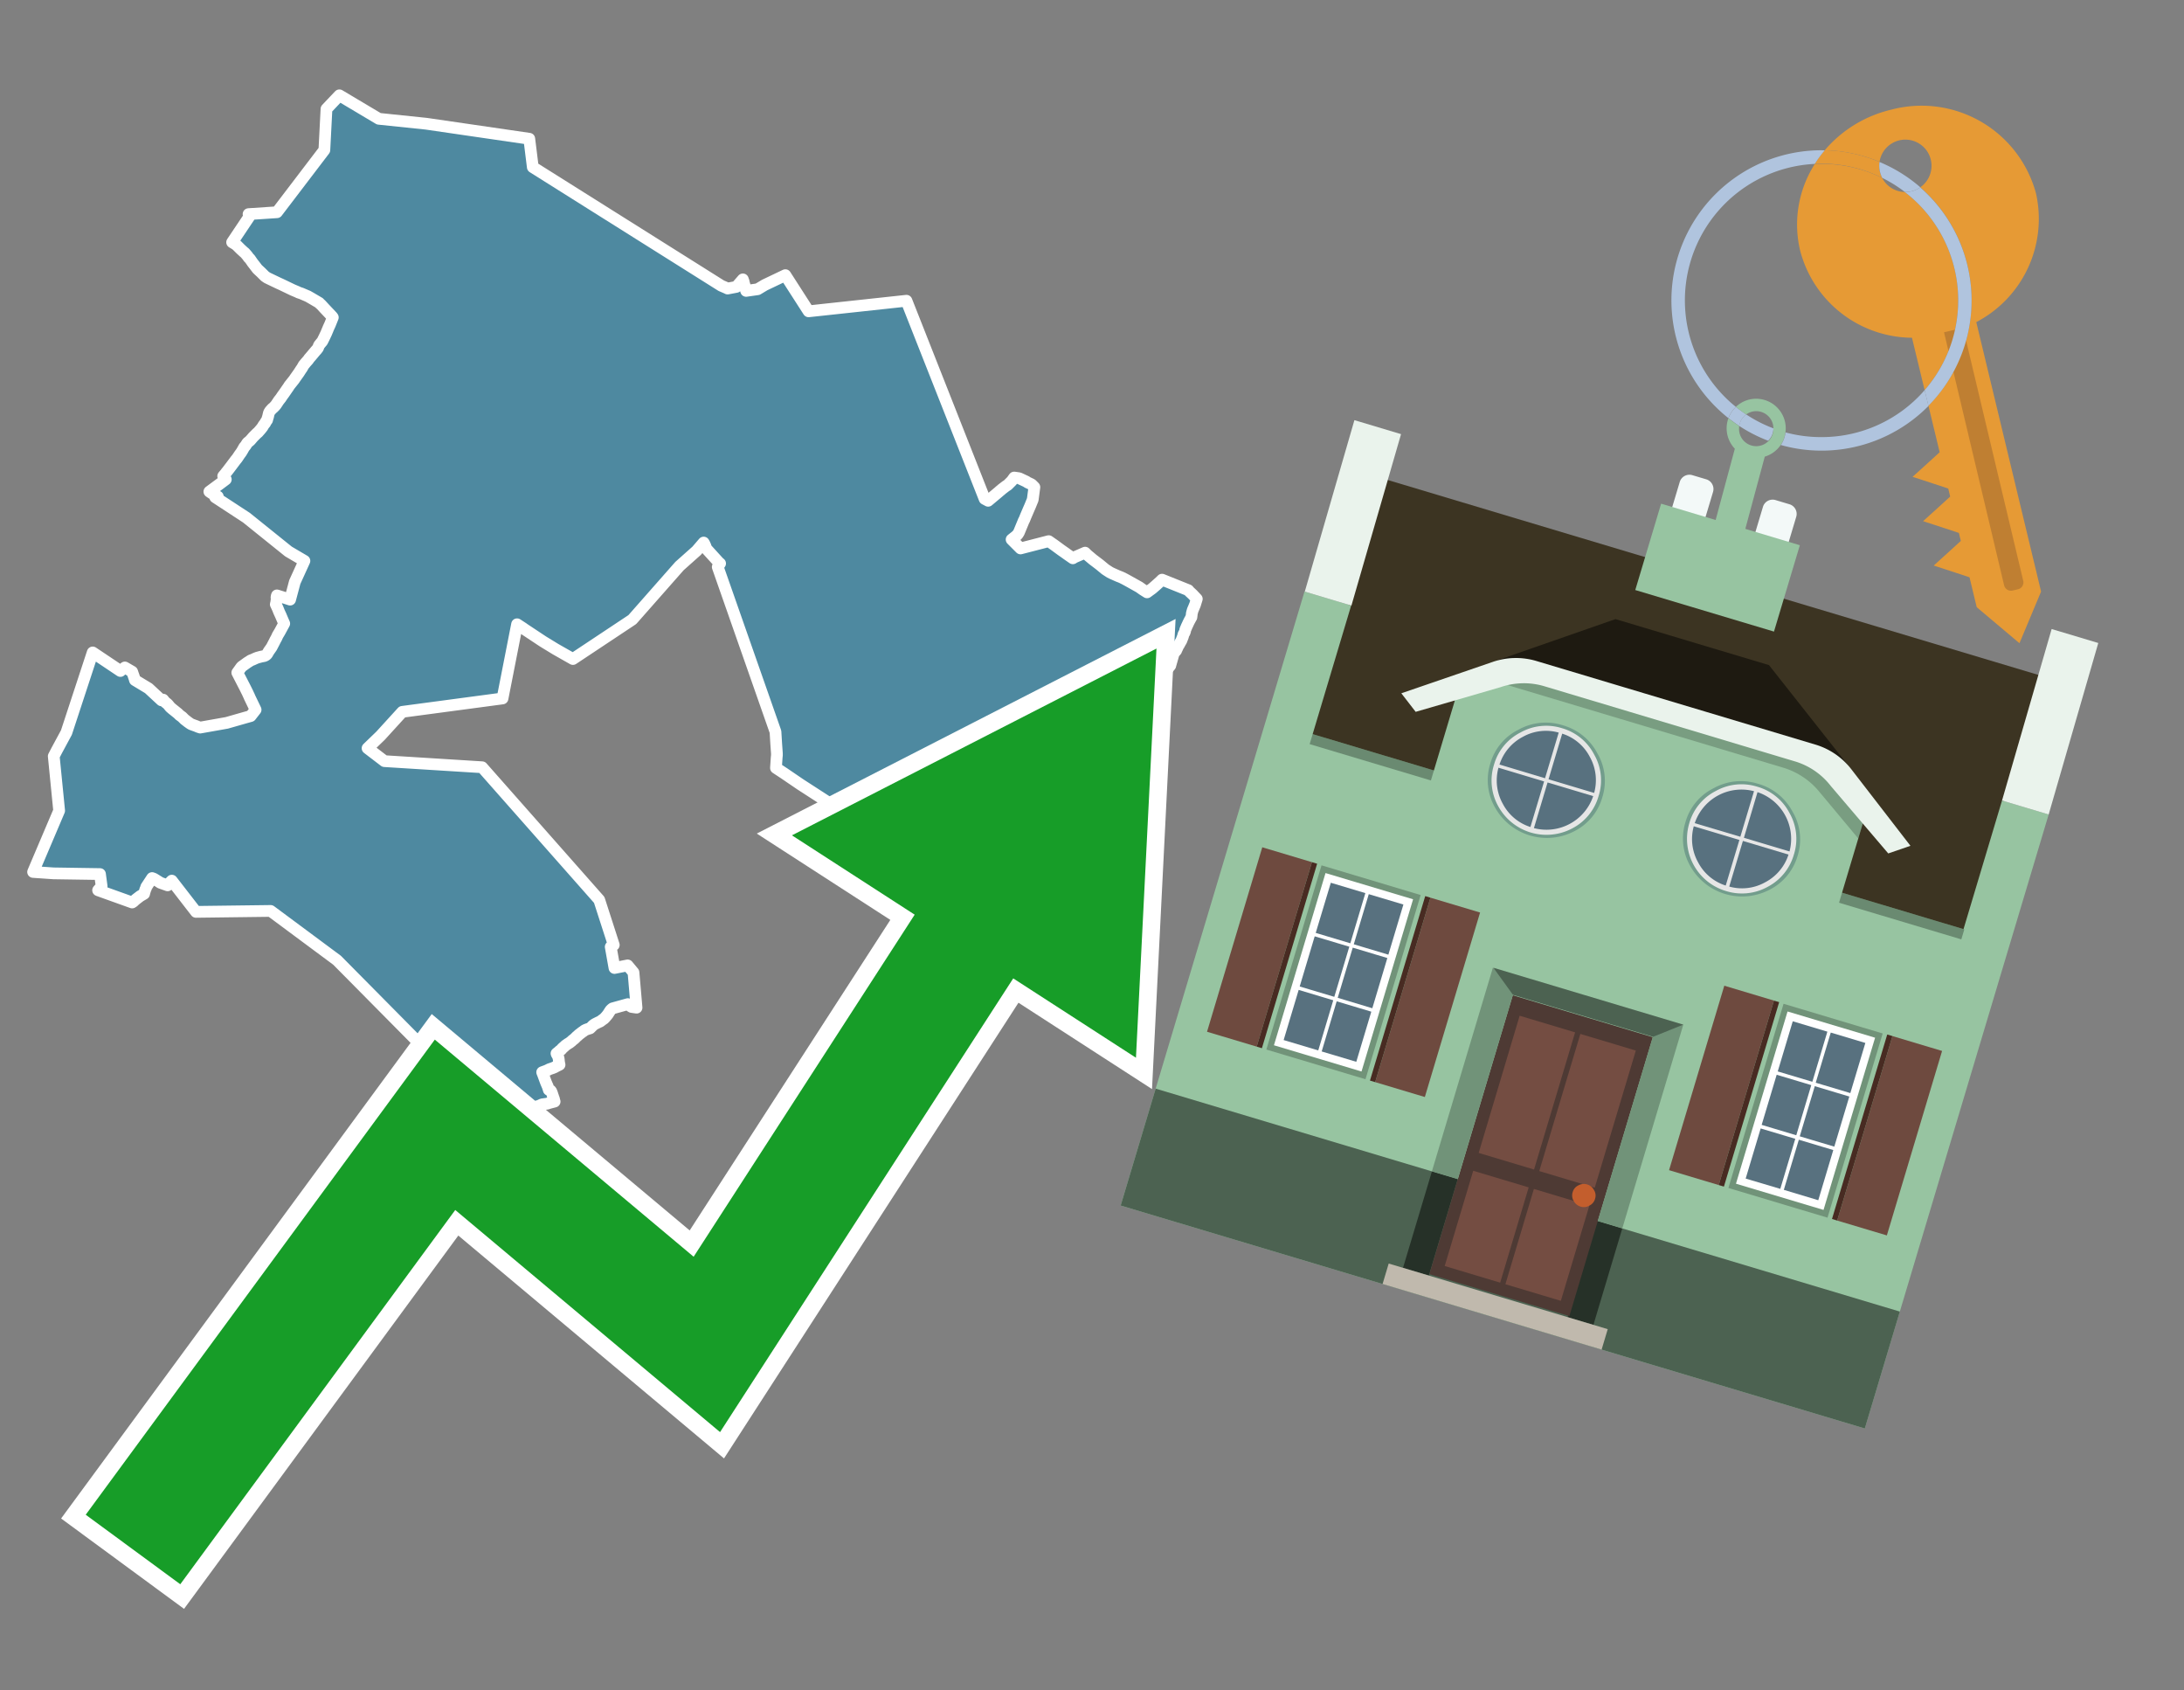 <svg id="Text" xmlns="http://www.w3.org/2000/svg" width="93.05" height="72" viewBox="0 0 93.05 72"><rect x="0" y="0" width="93.05" height="72" fill="#808080" stroke="none"/><polygon points="3.95,27.79 5.13,28.58 5.17,28.53 5.23,28.5 5.27,28.47 5.32,28.43 5.63,28.61 5.66,28.7 5.7,28.81 5.71,28.85 5.73,28.89 5.74,28.94 5.75,28.97 6.33,29.32 6.88,29.83 6.95,29.8 7.04,29.91 7.12,29.97 7.16,30.01 7.25,30.12 7.33,30.19 7.58,30.39 7.62,30.43 7.65,30.46 7.76,30.54 7.83,30.61 7.86,30.64 7.91,30.68 7.95,30.71 8,30.75 8.1,30.82 8.15,30.85 8.26,30.89 8.37,30.93 8.44,30.96 8.53,30.99 9.66,30.79 10.43,30.57 10.68,30.5 10.89,30.23 10.63,29.69 10.62,29.66 10.6,29.62 10.54,29.49 10.44,29.29 10.11,28.65 10.29,28.4 10.47,28.27 10.54,28.22 10.62,28.17 10.68,28.13 10.76,28.1 10.89,28.04 10.97,28.01 11.12,27.97 11.27,27.94 11.34,27.9 11.38,27.86 11.45,27.74 11.57,27.57 11.68,27.36 11.73,27.26 11.78,27.17 11.83,27.06 11.92,26.91 12.11,26.56 12.07,26.47 11.98,26.26 11.96,26.21 11.94,26.17 11.89,26.06 11.83,25.91 11.75,25.74 11.76,25.7 11.77,25.66 11.78,25.57 11.8,25.48 11.78,25.45 11.79,25.39 11.8,25.36 11.99,25.42 12.36,25.54 12.56,24.79 12.97,23.89 12.29,23.49 10.5,22.05 9.17,21.18 9.28,21.15 9.12,21.07 9.02,21.01 8.92,20.94 9.38,20.6 9.62,20.42 9.51,20.28 9.62,20.15 9.64,20.12 9.69,20.06 9.88,19.81 10.03,19.61 10.11,19.51 10.21,19.36 10.27,19.28 10.32,19.2 10.41,19.04 10.44,19.01 10.47,18.97 10.54,18.86 10.59,18.82 10.66,18.76 10.79,18.61 10.89,18.51 10.95,18.45 10.99,18.42 11.12,18.27 11.19,18.18 11.21,18.14 11.25,18.08 11.3,18.02 11.31,17.99 11.35,17.93 11.38,17.89 11.4,17.81 11.42,17.75 11.44,17.66 11.45,17.62 11.46,17.58 11.49,17.53 11.51,17.5 11.6,17.4 11.64,17.37 11.68,17.33 11.71,17.3 11.76,17.24 11.82,17.15 11.88,17.06 11.96,16.96 12.04,16.84 12.1,16.76 12.12,16.73 12.21,16.6 12.23,16.57 12.28,16.5 12.33,16.42 12.53,16.17 12.57,16.11 12.74,15.87 12.81,15.76 12.83,15.73 12.86,15.69 12.94,15.55 13.04,15.43 13.13,15.33 13.17,15.27 13.24,15.19 13.4,15 13.45,14.94 13.48,14.91 13.55,14.82 13.59,14.71 13.67,14.61 13.73,14.54 13.82,14.36 13.9,14.19 14,13.95 14.06,13.82 14.18,13.52 14.15,13.48 13.81,13.12 13.7,13 13.66,12.96 13.62,12.93 13.6,12.9 13.26,12.7 13.19,12.66 13.12,12.62 13.05,12.59 12.84,12.5 12.72,12.46 12.66,12.43 12.47,12.35 11.97,12.11 11.88,12.07 11.44,11.86 11.38,11.83 11.32,11.79 11.28,11.76 11.17,11.65 11.13,11.61 10.99,11.48 10.96,11.45 10.93,11.41 10.9,11.37 10.76,11.19 10.65,11.03 10.62,11 10.59,10.97 10.55,10.91 10.5,10.85 10.43,10.77 10.38,10.73 10.25,10.61 10.11,10.47 10.04,10.41 9.89,10.32 10.64,9.2 10.59,9.12 11.8,9.04 13.82,6.39 13.91,4.64 14.46,4.06 16.14,5.06 18.16,5.27 22.55,5.91 22.7,7.12 30.73,12.17 30.94,12.26 31,12.29 31.37,12.22 31.65,11.9 31.66,11.94 31.68,11.98 31.69,12.04 31.79,12.39 32.28,12.32 32.58,12.14 33.46,11.72 34.45,13.26 38.62,12.81 41.95,21.25 42.1,21.33 42.53,20.97 42.61,20.9 42.65,20.87 42.68,20.84 42.76,20.78 42.85,20.71 42.93,20.66 43.11,20.48 43.21,20.34 43.42,20.37 43.72,20.51 43.78,20.55 43.95,20.63 44.07,20.75 44,21.28 43.89,21.55 43.82,21.71 43.7,21.99 43.64,22.14 43.62,22.17 43.6,22.22 43.48,22.51 43.41,22.68 43.39,22.71 43.36,22.76 43.33,22.79 43.3,22.82 43.24,22.87 43.2,22.9 43.15,22.94 43.1,22.98 43.48,23.36 44.68,23.05 44.91,23.21 45.21,23.43 45.41,23.57 45.45,23.6 45.58,23.69 45.71,23.78 45.77,23.74 46.23,23.54 46.32,23.63 46.57,23.84 46.69,23.93 46.86,24.06 47.09,24.25 47.15,24.29 47.29,24.38 47.37,24.42 47.64,24.54 47.72,24.57 47.79,24.6 47.91,24.66 48.04,24.73 48.29,24.87 48.54,25.01 48.68,25.11 48.87,25.23 49.09,25.07 49.24,24.94 49.44,24.76 49.51,24.69 50.63,25.14 50.67,25.19 50.81,25.32 50.99,25.51 50.91,25.77 50.89,25.81 50.88,25.84 50.82,25.98 50.81,26.01 50.78,26.12 50.76,26.29 50.73,26.33 50.72,26.36 50.68,26.43 50.63,26.53 50.58,26.64 50.56,26.68 50.54,26.73 50.5,26.82 50.49,26.88 50.47,26.94 50.44,26.99 50.42,27.03 50.4,27.11 50.33,27.29 50.27,27.39 50.24,27.45 50.2,27.51 50.15,27.62 50.12,27.68 50.11,27.71 50.01,27.82 49.87,28.31 49.86,28.35 49.51,28.77 49.29,29.02 49.27,29.05 49.22,29.11 49.18,29.16 49.14,29.19 49.09,29.23 48.96,29.35 48.94,29.38 48.87,29.43 48.83,29.46 48.74,29.53 48.71,29.56 48.69,29.59 48.67,29.72 48.54,29.88 48.37,30.07 48.28,30.15 48.17,30.26 48.15,30.29 48.1,30.35 47.87,31.03 47.86,31.08 47.85,31.11 47.86,31.14 47.84,31.23 47.83,31.28 47.82,31.31 47.8,31.37 47.78,31.42 47.77,31.46 47.77,31.49 47.75,31.55 47.75,31.59 47.75,31.64 47.73,31.7 47.72,31.74 47.72,31.79 47.68,31.84 47.64,31.9 47.63,31.93 47.6,31.99 47.58,32.03 47.56,32.06 47.55,32.24 47.54,32.3 47.53,32.34 47.51,32.39 47.46,32.45 47.42,32.49 47.38,32.52 47.3,32.57 47.24,32.61 47.19,32.64 47.11,32.75 47.08,32.79 47.06,32.82 47.04,32.86 47.03,32.9 47.03,32.97 47.03,33.02 47.03,33.06 47.02,33.09 47,33.12 46.97,33.15 46.89,33.2 46.83,33.23 46.76,33.27 46.72,33.3 46.68,33.34 46.67,33.37 46.6,33.45 46.57,33.48 46.54,33.52 46.48,33.56 46.45,33.59 46.41,33.63 46.38,33.66 46.32,33.69 46.21,33.73 46.13,33.78 46.06,33.82 46,33.86 45.94,33.9 45.91,33.93 45.88,33.96 45.84,33.99 45.78,34.03 45.72,34.06 45.68,34.09 45.64,34.12 45.6,34.15 45.55,34.19 45.47,34.25 45.43,34.28 45.39,34.31 45.35,34.35 45.3,34.4 45.27,34.43 45.23,34.47 45.19,34.5 45.1,34.56 45.05,34.59 45,34.62 44.91,34.68 44.85,34.72 44.79,34.77 44.7,34.82 44.62,34.88 44.6,34.91 44.53,34.95 44.46,34.99 44.37,35.02 44.31,35.05 44.18,35.1 44.13,35.13 44.08,35.18 44.03,35.22 43.97,35.25 43.9,35.29 43.75,35.32 43.55,35.36 43.47,35.39 43.41,35.43 43.37,35.47 43.29,35.51 43.22,35.55 43.15,35.59 43.07,35.63 42.99,35.67 42.93,35.7 42.79,35.73 42.68,35.77 42.39,35.8 42.26,35.83 42.15,35.86 42.09,35.91 42.08,35.94 42.06,35.97 41.98,36.04 41.91,36.07 41.85,36.1 41.65,36.13 41.49,36.16 41.24,36.2 41.08,36.24 40.85,36.3 40.79,36.33 40.72,36.37 40.67,36.41 40.6,36.45 40.55,36.49 40.52,36.52 40.47,36.56 40.43,36.59 40.39,36.63 40.32,36.67 40.24,36.71 40.17,36.74 40.09,36.78 40.02,36.82 39.92,36.88 39.88,36.91 39.78,36.97 39.74,37 39.7,37.03 34.1,33.41 33.41,32.94 33.06,32.71 33.09,32.27 33.1,32.17 33.1,32.13 33.1,32.09 33.07,31.67 33.04,31.17 30.58,24.15 30.68,24 30.63,23.96 30.12,23.4 30.07,23.32 30.06,23.27 30.01,23.16 29.98,23.11 29.68,23.46 28.95,24.11 26.94,26.39 24.41,28.07 23.67,27.65 23.13,27.32 22.33,26.79 22.29,26.76 22.03,26.59 21.41,29.75 17.14,30.32 16.21,31.34 15.66,31.87 16.38,32.42 20.54,32.68 25.53,38.33 26.15,40.25 26.07,40.3 26.02,40.33 26.18,41.23 26.74,41.12 26.99,41.42 27.12,42.92 26.91,42.89 26.86,42.86 26.82,42.83 26.79,42.8 26.75,42.77 26.1,42.95 26.06,42.98 26.01,43.03 25.99,43.06 25.97,43.09 25.9,43.2 25.86,43.25 25.81,43.31 25.78,43.34 25.75,43.38 25.69,43.42 25.65,43.45 25.61,43.48 25.57,43.51 25.5,43.54 25.42,43.58 25.36,43.61 25.31,43.64 25.26,43.68 25.23,43.71 25.19,43.75 25.14,43.8 25.04,43.83 24.96,43.86 24.9,43.89 24.85,43.93 24.79,43.97 24.74,44.01 24.7,44.04 24.66,44.07 24.62,44.11 24.57,44.15 24.52,44.2 24.48,44.24 24.43,44.28 24.39,44.31 24.35,44.35 24.31,44.38 24.26,44.42 24.19,44.46 24.15,44.49 24.09,44.53 24.05,44.57 23.98,44.63 23.94,44.67 23.91,44.71 23.84,44.76 23.81,44.79 23.76,44.83 23.71,44.87 23.72,44.9 23.77,44.98 23.78,45.01 23.79,45.05 23.8,45.09 23.81,45.16 23.81,45.2 23.82,45.24 23.82,45.28 23.83,45.31 23.84,45.35 23.68,45.43 23.63,45.46 23.53,45.5 23.41,45.54 23.29,45.6 23.18,45.64 23.1,45.67 23.15,45.8 23.16,45.83 23.26,46.1 23.32,46.24 23.34,46.28 23.35,46.33 23.37,46.37 23.38,46.42 23.46,46.45 23.49,46.49 23.5,46.52 23.52,46.57 23.53,46.6 23.54,46.64 23.56,46.69 23.57,46.72 23.58,46.76 23.6,46.8 23.61,46.85 23.62,46.89 23.63,46.92 23.4,46.98 23.31,47.01 23.09,47.04 23.01,47.08 22.9,47.12 22.79,47.15 22.66,47.2 22.53,47.23 22.43,47.26 22.24,47.29 22.1,47.33 22.02,47.36 21.91,47.39 21.87,47.42 21.78,47.47 21.68,47.51 21.63,47.54 21.6,47.57 21.58,47.6 21.56,47.64 21.53,47.69 21.5,47.77 21.47,47.82 21.45,47.85 21.42,47.88 21.39,47.91 21.33,47.94 14.36,40.9 11.53,38.8 8.35,38.84 7.32,37.51 7.2,37.63 7.17,37.67 7.14,37.71 6.83,37.6 6.77,37.56 6.56,37.43 6.48,37.4 6.23,37.78 6.22,37.83 6.19,37.89 6.17,37.96 6.16,37.99 6.14,38.07 6.09,38.1 5.97,38.17 5.8,38.3 5.73,38.36 5.69,38.4 5.63,38.44 4.18,37.92 4.33,37.75 4.26,37.23 2.28,37.2 1.41,37.14 2.52,34.53 2.29,32.21 2.42,31.96 2.83,31.2 " fill="#4e89a0" stroke="#fff" stroke-linejoin="round" stroke-width="0.5"/><polygon points="49.272 27.624 33.741 35.58 38.97 38.959 29.553 53.529 18.525 44.281 3.652 64.518 7.681 67.479 19.396 51.538 30.678 60.999 43.169 41.673 48.398 45.053 49.272 27.624" fill="none" stroke="#fff" stroke-miterlimit="10" stroke-width="1.5"/><polygon points="49.272 27.624 33.741 35.58 38.97 38.959 29.553 53.529 18.525 44.281 3.652 64.518 7.681 67.479 19.396 51.538 30.678 60.999 43.169 41.673 48.398 45.053 49.272 27.624" fill="#179d28"/><path d="M80.19,7.577a1.16,1.16,0,0,1-.094-.251,1.114,1.114,0,0,1-.018-.429A6.367,6.367,0,0,0,77.743,6.4a5.269,5.269,0,0,0-.423.577c.1,0,.192-.007.288-.007A5.794,5.794,0,0,1,80.19,7.577Z" fill="#e69a35"/><path d="M77.608,6.4A6.394,6.394,0,0,0,73.64,17.81a1.26,1.26,0,0,1,.317-.48A5.821,5.821,0,0,1,77.32,6.981a5.269,5.269,0,0,1,.423-.577Z" fill="#b0c4de"/><path d="M84.2,13.72a4.962,4.962,0,0,0,2.545-5.48,5.047,5.047,0,0,0-6.179-3.566A5.322,5.322,0,0,0,77.743,6.4a6.367,6.367,0,0,1,2.335.493,1.114,1.114,0,1,1,1.736,1.084,6.392,6.392,0,0,1,.347,9.3l.479,1.985-.438.4-.716.648.92.3.6.2.082.341-.438.4-.716.648.92.3.605.2.082.341-.438.4-.716.649.92.3.605.2.307,1.274,1.821,1.534.921-2.2Z" fill="#e69a35"/><path d="M81.154,8.179a1.115,1.115,0,0,1-.964-.6,5.794,5.794,0,0,0-2.582-.6c-.1,0-.192,0-.288.007a4.783,4.783,0,0,0-.625,3.685,4.962,4.962,0,0,0,4.765,3.715L82,16.617a5.82,5.82,0,0,0-.846-8.438Z" fill="#e69a35"/><path d="M74.1,18.142a6.386,6.386,0,0,0,1.232.63.73.73,0,0,0,.224-.527h0a5.783,5.783,0,0,1-1.159-.593A.733.733,0,0,0,74.1,18.142Z" fill="#b0c4de"/><path d="M74.4,17.652q-.228-.152-.44-.322a1.26,1.26,0,0,0-.317.48c.148.117.3.228.46.332A.733.733,0,0,1,74.4,17.652Z" fill="#b0c4de"/><path d="M74.824,16.984a1.257,1.257,0,0,0-.867.346c.141.114.288.222.44.322a.731.731,0,0,1,1.159.593h0a.732.732,0,1,1-1.463,0,.7.7,0,0,1,.007-.1c-.158-.1-.312-.215-.46-.332a1.258,1.258,0,0,0,.273,1.3l-.979,3.635,1.275.341.98-3.639a1.266,1.266,0,0,0,.681-.5,1.249,1.249,0,0,0,.2-.538,1.328,1.328,0,0,0,.012-.168A1.262,1.262,0,0,0,74.824,16.984Z" fill="#97c4a1"/><path d="M85.974,25.1l-.226.053a.3.3,0,0,1-.362-.223l-2.56-10.777.81-.193L86.2,24.736A.3.3,0,0,1,85.974,25.1Z" fill="#bf7f32"/><path d="M80.1,7.326a1.16,1.16,0,0,0,.094.251,5.833,5.833,0,0,1,.964.6,1.137,1.137,0,0,0,.287-.031,1.108,1.108,0,0,0,.373-.167A6.371,6.371,0,0,0,80.078,6.9,1.114,1.114,0,0,0,80.1,7.326Z" fill="#b0c4de"/><path d="M77.608,18.618a5.836,5.836,0,0,1-1.534-.2,1.24,1.24,0,0,1-.2.537,6.4,6.4,0,0,0,6.291-1.666L82,16.617A5.807,5.807,0,0,1,77.608,18.618Z" fill="#b0c4de"/><path d="M81.814,7.981a1.108,1.108,0,0,1-.373.167,1.137,1.137,0,0,1-.287.031A5.82,5.82,0,0,1,82,16.617l.161.667a6.392,6.392,0,0,0-.347-9.3Z" fill="#b0c4de"/><polygon points="83.79 39.753 55.78 31.364 58.988 20.404 86.964 28.783 83.79 39.753 83.79 39.753" fill="#3c3422" fill-rule="evenodd"/><polygon points="81.705 53.32 87.284 34.692 85.297 34.097 83.656 39.575 55.926 31.269 57.567 25.791 55.579 25.196 47.746 51.348 79.451 60.844 81.705 53.32" fill="#97c4a1" fill-rule="evenodd"/><rect x="69.522" y="21.148" width="0.444" height="28.983" transform="translate(15.592 92.226) rotate(-73.326)" opacity="0.3"/><polygon points="87.284 34.692 85.297 34.097 87.411 26.793 89.398 27.388 87.284 34.692 87.284 34.692" fill="#eaf3ec" fill-rule="evenodd"/><polygon points="57.578 25.794 55.591 25.199 57.705 17.896 59.692 18.491 57.578 25.794 57.578 25.794" fill="#eaf3ec" fill-rule="evenodd"/><polygon points="79.451 60.844 80.943 55.865 49.238 46.369 47.747 51.348 79.451 60.844 79.451 60.844" fill="#4c6251" fill-rule="evenodd"/><path d="M71.566,20.528l-.522,1.743,1.418.425.523-1.744a.432.432,0,0,0-.289-.536l-.593-.177A.431.431,0,0,0,71.566,20.528Z" fill="#f3f9f8" fill-rule="evenodd"/><path d="M75.111,21.589l-.522,1.743,1.418.425.522-1.743a.43.43,0,0,0-.289-.536l-.593-.178A.43.43,0,0,0,75.111,21.589Z" fill="#f3f9f8" fill-rule="evenodd"/><polygon points="75.368 28.329 68.829 26.37 63.807 28.121 78.733 32.591 75.368 28.329" fill="#1e1a11"/><polygon points="78.248 32.422 64.442 28.287 62.236 28.998 60.064 36.247 77.453 41.455 79.651 34.116 78.248 32.422" fill="#97c4a1"/><path d="M77.74,32.516S65.088,28.725,65,28.7l-.938.43,11.892,3.562a3.175,3.175,0,0,1,1.532,1l1.685,2.02.327-1.09Z" fill-rule="evenodd" opacity="0.2"/><path d="M77.35,31.716,65.458,28.154a3.041,3.041,0,0,0-1.854.037l-3.9,1.339.611.79,3.626-1.054a3.045,3.045,0,0,1,1.855-.037l10.673,3.2A3.028,3.028,0,0,1,78,33.477l2.45,2.874.945-.325-2.518-3.26A3.036,3.036,0,0,0,77.35,31.716Z" fill="#eaf3ec"/><polygon points="76.683 23.223 70.773 21.453 69.671 25.132 75.581 26.902 76.683 23.223 76.683 23.223" fill="#97c4a1" fill-rule="evenodd"/><g id="Symbol_9_0_Layer2_0_MEMBER_8_MEMBER_21_MEMBER_0_FILL" data-name="Symbol 9 0 Layer2 0 MEMBER 8 MEMBER 21 MEMBER 0 FILL"><path d="M66.584,30.892a2.39,2.39,0,0,0-1.891.189,2.317,2.317,0,0,0-1.2,1.448A2.345,2.345,0,0,0,63.7,34.4a2.528,2.528,0,0,0,3.367,1.008,2.339,2.339,0,0,0,1.2-1.447,2.313,2.313,0,0,0-.208-1.87A2.394,2.394,0,0,0,66.584,30.892Z" fill="#729d8c"/></g><g id="Symbol_9_0_Layer2_0_MEMBER_8_MEMBER_21_MEMBER_1_FILL" data-name="Symbol 9 0 Layer2 0 MEMBER 8 MEMBER 21 MEMBER 1 FILL"><path d="M66.547,31.016a2.241,2.241,0,0,0-1.769.185,2.213,2.213,0,0,0-1.127,1.376,2.239,2.239,0,0,0,.185,1.768,2.341,2.341,0,0,0,3.145.942,2.234,2.234,0,0,0,1.126-1.376,2.207,2.207,0,0,0-.185-1.768A2.237,2.237,0,0,0,66.547,31.016Z" fill="#e6e6e6"/></g><g id="Symbol_9_0_Layer2_0_MEMBER_8_MEMBER_21_MEMBER_2_MEMBER_0_FILL" data-name="Symbol 9 0 Layer2 0 MEMBER 8 MEMBER 21 MEMBER 2 MEMBER 0 FILL"><path d="M65.787,33.284,63.843,32.7a2.036,2.036,0,0,0,.186,1.539,2.015,2.015,0,0,0,1.175.986Z" fill="#58717f"/></g><g id="Symbol_9_0_Layer2_0_MEMBER_8_MEMBER_21_MEMBER_2_MEMBER_1_FILL" data-name="Symbol 9 0 Layer2 0 MEMBER 8 MEMBER 21 MEMBER 2 MEMBER 1 FILL"><path d="M65.827,33.148l.582-1.944a2.01,2.01,0,0,0-1.523.178,2.037,2.037,0,0,0-1,1.183Z" fill="#58717f"/></g><g id="Symbol_9_0_Layer2_0_MEMBER_8_MEMBER_21_MEMBER_2_MEMBER_2_FILL" data-name="Symbol 9 0 Layer2 0 MEMBER 8 MEMBER 21 MEMBER 2 MEMBER 2 FILL"><path d="M67.878,33.91l-1.943-.582-.582,1.944a2.1,2.1,0,0,0,2.525-1.362Z" fill="#58717f"/></g><g id="Symbol_9_0_Layer2_0_MEMBER_8_MEMBER_21_MEMBER_2_MEMBER_3_FILL" data-name="Symbol 9 0 Layer2 0 MEMBER 8 MEMBER 21 MEMBER 2 MEMBER 3 FILL"><path d="M66.558,31.249l-.582,1.943,1.943.582a2.031,2.031,0,0,0-.186-1.539A2.009,2.009,0,0,0,66.558,31.249Z" fill="#58717f"/></g><g id="Symbol_9_0_Layer2_0_MEMBER_8_MEMBER_21_MEMBER_0_FILL-2" data-name="Symbol 9 0 Layer2 0 MEMBER 8 MEMBER 21 MEMBER 0 FILL"><path d="M74.9,33.384a2.4,2.4,0,0,0-1.891.189,2.316,2.316,0,0,0-1.2,1.448,2.341,2.341,0,0,0,.209,1.87A2.527,2.527,0,0,0,75.387,37.9a2.345,2.345,0,0,0,1.2-1.447,2.314,2.314,0,0,0-.209-1.87A2.389,2.389,0,0,0,74.9,33.384Z" fill="#729d8c"/></g><g id="Symbol_9_0_Layer2_0_MEMBER_8_MEMBER_21_MEMBER_1_FILL-2" data-name="Symbol 9 0 Layer2 0 MEMBER 8 MEMBER 21 MEMBER 1 FILL"><path d="M74.867,33.508a2.239,2.239,0,0,0-1.768.185,2.21,2.21,0,0,0-1.127,1.376,2.316,2.316,0,0,0,1.564,2.883,2.261,2.261,0,0,0,1.765-.173A2.237,2.237,0,0,0,76.428,36.4a2.209,2.209,0,0,0-.185-1.769A2.239,2.239,0,0,0,74.867,33.508Z" fill="#e6e6e6"/></g><g id="Symbol_9_0_Layer2_0_MEMBER_8_MEMBER_21_MEMBER_2_MEMBER_0_FILL-2" data-name="Symbol 9 0 Layer2 0 MEMBER 8 MEMBER 21 MEMBER 2 MEMBER 0 FILL"><path d="M74.107,35.776l-1.943-.582a2.031,2.031,0,0,0,.186,1.539,2.009,2.009,0,0,0,1.175.986Z" fill="#58717f"/></g><g id="Symbol_9_0_Layer2_0_MEMBER_8_MEMBER_21_MEMBER_2_MEMBER_1_FILL-2" data-name="Symbol 9 0 Layer2 0 MEMBER 8 MEMBER 21 MEMBER 2 MEMBER 1 FILL"><path d="M74.148,35.64,74.73,33.7a2.1,2.1,0,0,0-2.525,1.362Z" fill="#58717f"/></g><g id="Symbol_9_0_Layer2_0_MEMBER_8_MEMBER_21_MEMBER_2_MEMBER_2_FILL-2" data-name="Symbol 9 0 Layer2 0 MEMBER 8 MEMBER 21 MEMBER 2 MEMBER 2 FILL"><path d="M76.2,36.4l-1.943-.582-.582,1.944a2.015,2.015,0,0,0,1.523-.178A2.036,2.036,0,0,0,76.2,36.4Z" fill="#58717f"/></g><g id="Symbol_9_0_Layer2_0_MEMBER_8_MEMBER_21_MEMBER_2_MEMBER_3_FILL-2" data-name="Symbol 9 0 Layer2 0 MEMBER 8 MEMBER 21 MEMBER 2 MEMBER 3 FILL"><path d="M74.879,33.741,74.3,35.684l1.943.582a2.1,2.1,0,0,0-1.361-2.525Z" fill="#58717f"/></g><polygon points="51.426 43.946 53.542 44.58 55.896 36.723 53.78 36.089 51.426 43.946 51.426 43.946" fill="#6e4a3f" fill-rule="evenodd"/><polygon points="53.542 44.58 53.764 44.647 56.117 36.789 55.896 36.723 53.542 44.58 53.542 44.58" fill="#482b22" fill-rule="evenodd"/><polygon points="60.706 46.726 58.59 46.092 60.943 38.235 63.059 38.868 60.706 46.726 60.706 46.726" fill="#6e4a3f" fill-rule="evenodd"/><polygon points="58.59 46.092 58.368 46.026 60.722 38.168 60.943 38.235 58.59 46.092 58.59 46.092" fill="#482b22" fill-rule="evenodd"/><rect x="53.146" y="39.209" width="8.19" height="4.408" transform="translate(1.145 84.365) rotate(-73.326)" fill="#719379"/><polygon points="60.205 38.304 56.474 37.187 54.277 44.522 58.008 45.639 60.205 38.304 60.205 38.304" fill="#fff" fill-rule="evenodd"/><path d="M59.792,38.527l-.64,2.136-1.474-.442.639-2.135,1.475.441Zm-1.621-.485-.64,2.136-1.474-.442L56.7,37.6l1.474.442Zm-2.158,1.84,1.475.441-.64,2.136-1.474-.441.639-2.136Zm-.683,2.282,1.474.441-.639,2.136L54.69,44.3l.64-2.135Zm.981,2.621.639-2.136,1.475.442-.64,2.135-1.474-.441Zm2.158-1.84L56.994,42.5l.64-2.136,1.474.442-.639,2.136Z" fill="#58717f" fill-rule="evenodd"/><polygon points="80.39 52.621 78.274 51.988 80.628 44.13 82.743 44.764 80.39 52.621 80.39 52.621" fill="#6e4a3f" fill-rule="evenodd"/><polygon points="78.274 51.988 78.053 51.921 80.406 44.064 80.628 44.13 78.274 51.988 78.274 51.988" fill="#482b22" fill-rule="evenodd"/><polygon points="71.111 49.842 73.227 50.476 75.58 42.619 73.464 41.985 71.111 49.842 71.111 49.842" fill="#6e4a3f" fill-rule="evenodd"/><polygon points="73.227 50.476 73.448 50.542 75.802 42.685 75.58 42.619 73.227 50.476 73.227 50.476" fill="#482b22" fill-rule="evenodd"/><rect x="72.83" y="45.105" width="8.19" height="4.408" transform="translate(9.534 107.426) rotate(-73.326)" fill="#719379"/><polygon points="76.159 43.083 79.889 44.2 77.692 51.535 73.962 50.418 76.159 43.083 76.159 43.083" fill="#fff" fill-rule="evenodd"/><path d="M76.381,43.5l1.475.442-.64,2.135-1.475-.441.64-2.136ZM78,43.981l1.474.442-.64,2.136-1.474-.442L78,43.981Zm.791,2.724-.64,2.135L76.679,48.4l.64-2.136,1.474.442Zm-.684,2.282-.639,2.135L76,50.68l.64-2.135,1.474.442Zm-2.26,1.65L74.375,50.2l.639-2.135,1.475.441-.64,2.136Zm-.791-2.724.64-2.135,1.474.441-.639,2.136-1.475-.442Z" fill="#58717f" fill-rule="evenodd"/><polygon points="67.888 56.431 69.118 52.323 68.019 51.994 66.789 56.102 67.888 56.431 67.888 56.431" fill="#263128" fill-rule="evenodd"/><polygon points="60.877 54.331 62.108 50.223 61.007 49.894 59.776 54.002 60.877 54.331 60.877 54.331" fill="#263128" fill-rule="evenodd"/><g id="Symbol_9_0_Layer2_0_MEMBER_8_MEMBER_12_MEMBER_0_FILL" data-name="Symbol 9 0 Layer2 0 MEMBER 8 MEMBER 12 MEMBER 0 FILL"><path d="M70.418,44.178l-5.965-1.786L60.9,54.27l5.964,1.786Z" fill="#4e3a34"/></g><g id="Symbol_9_0_Layer2_0_MEMBER_8_MEMBER_12_MEMBER_1_MEMBER_0_FILL" data-name="Symbol 9 0 Layer2 0 MEMBER 8 MEMBER 12 MEMBER 1 MEMBER 0 FILL"><path d="M65.358,49.815l1.75-5.843-2.363-.708L63,49.107Z" fill="#744d42"/></g><g id="Symbol_9_0_Layer2_0_MEMBER_8_MEMBER_12_MEMBER_1_MEMBER_1_FILL" data-name="Symbol 9 0 Layer2 0 MEMBER 8 MEMBER 12 MEMBER 1 MEMBER 1 FILL"><path d="M67.331,44.039l-1.75,5.842,2.364.708,1.75-5.842Z" fill="#744d42"/></g><g id="Symbol_9_0_Layer2_0_MEMBER_8_MEMBER_12_MEMBER_2_MEMBER_0_FILL" data-name="Symbol 9 0 Layer2 0 MEMBER 8 MEMBER 12 MEMBER 2 MEMBER 0 FILL"><path d="M63.915,54.633l1.215-4.058-2.363-.707-1.215,4.057Z" fill="#744d42"/></g><g id="Symbol_9_0_Layer2_0_MEMBER_8_MEMBER_12_MEMBER_2_MEMBER_1_FILL" data-name="Symbol 9 0 Layer2 0 MEMBER 8 MEMBER 12 MEMBER 2 MEMBER 1 FILL"><path d="M66.5,55.407l1.215-4.057-2.363-.708L64.138,54.7Z" fill="#744d42"/></g><g id="Symbol_9_0_Layer2_0_MEMBER_8_MEMBER_13_FILL" data-name="Symbol 9 0 Layer2 0 MEMBER 8 MEMBER 13 FILL"><path d="M67.959,51.058a.439.439,0,0,0-.045-.367.487.487,0,0,0-.669-.2.445.445,0,0,0-.239.282.457.457,0,0,0,.041.378.481.481,0,0,0,.293.242.459.459,0,0,0,.377-.042A.453.453,0,0,0,67.959,51.058Z" fill="#c35e2d"/></g><g id="Symbol_9_0_Layer2_0_MEMBER_8_MEMBER_14_FILL" data-name="Symbol 9 0 Layer2 0 MEMBER 8 MEMBER 14 FILL"><path d="M64.557,42.047l-.951-.833-2.6,8.68,1.1.329Z" fill="#719379"/></g><g id="Symbol_9_0_Layer2_0_MEMBER_8_MEMBER_15_FILL" data-name="Symbol 9 0 Layer2 0 MEMBER 8 MEMBER 15 FILL"><path d="M71.718,43.643l-1.2.19L68.072,52.01l1.046.313Z" fill="#719379"/></g><g id="Symbol_9_0_Layer2_0_MEMBER_8_MEMBER_16_FILL" data-name="Symbol 9 0 Layer2 0 MEMBER 8 MEMBER 16 FILL"><path d="M63.627,41.22l.836,1.156,5.961,1.786,1.294-.519Z" fill="#4c6251"/></g><polygon points="58.905 54.69 59.166 53.819 68.498 56.614 68.237 57.485 58.905 54.69 58.905 54.69" fill="#c0b9ad" fill-rule="evenodd"/></svg>
